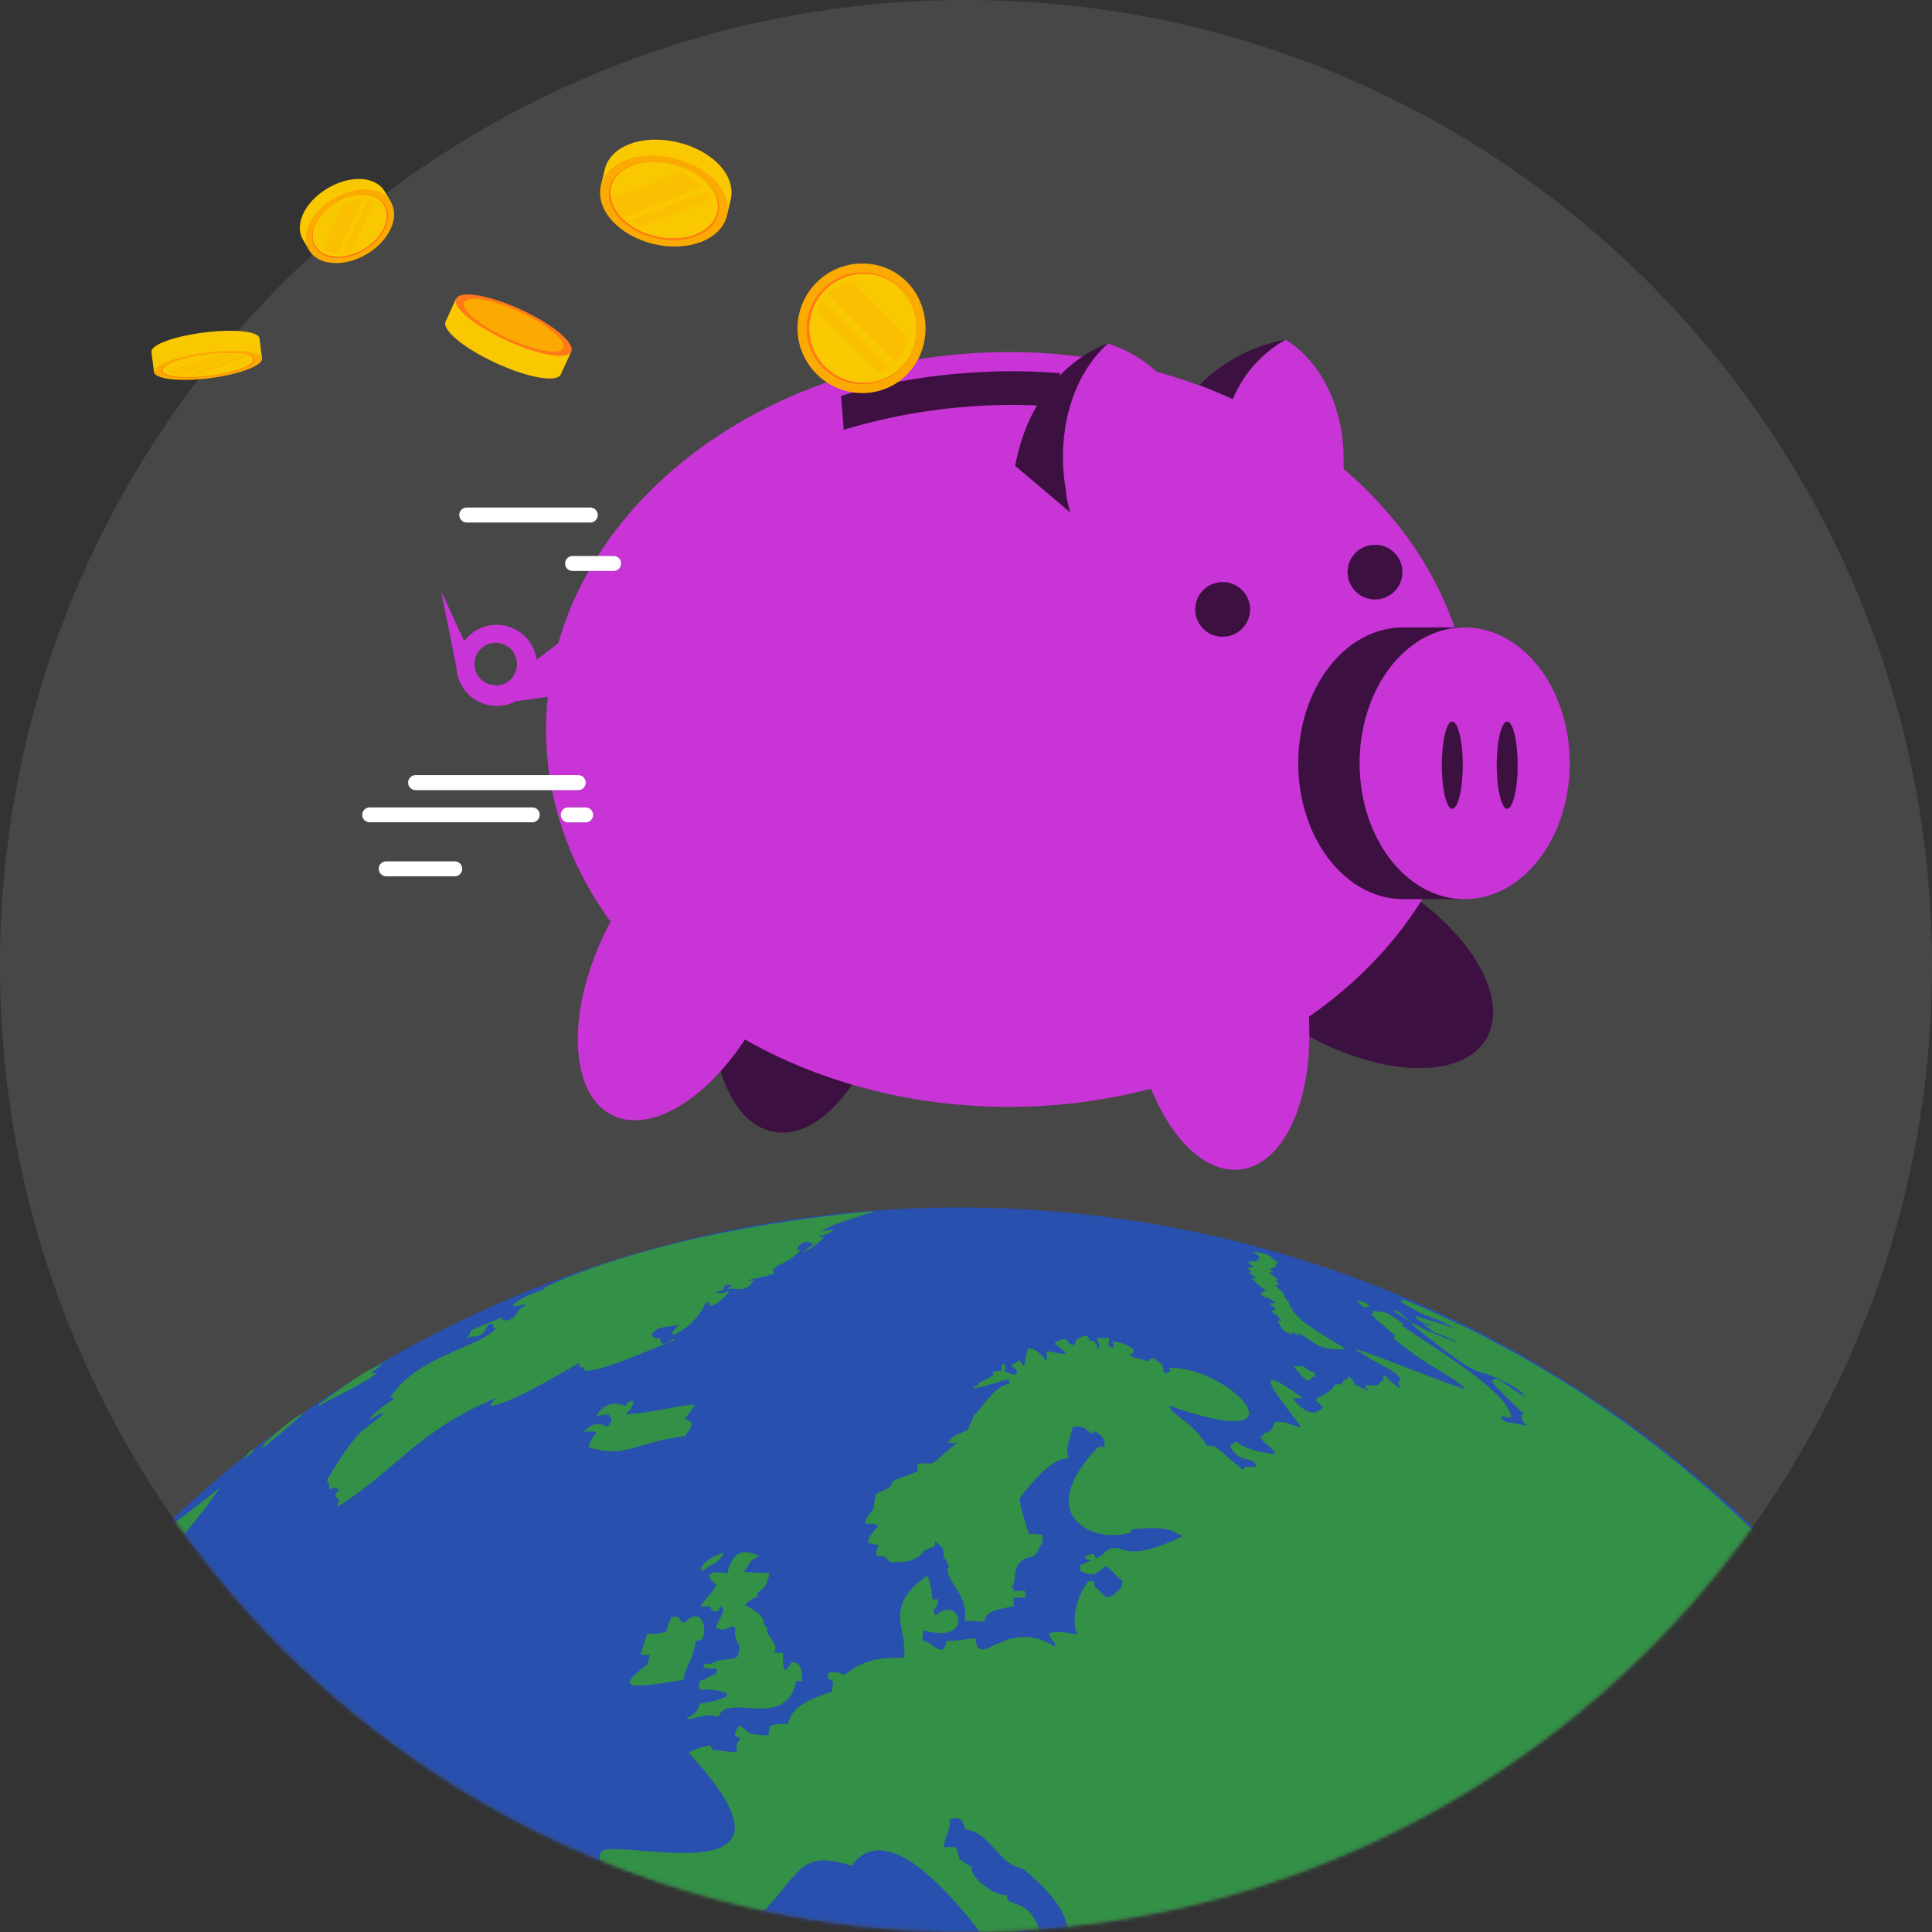 <svg xmlns="http://www.w3.org/2000/svg" width="512" height="512" fill="none"><rect width="100%" height="100%" fill="#333333" stroke="none"/><g clip-path="url(#a)"><path fill="#fff" fill-opacity=".1" d="M512 256c0 38.138-8.342 74.337-23.312 106.853a.325.325 0 0 1-.041.092 254.654 254.654 0 0 1-18.818 33.85 253.045 253.045 0 0 1-4.586 6.731 258.072 258.072 0 0 1-18.603 23.322 236.443 236.443 0 0 1-5.345 5.787c-22.779 23.886-50.133 43.381-80.658 57.069C328.686 504.028 293.276 512 256 512c-8.721 0-17.33-.431-25.826-1.293-41.042-4.104-79.221-17.904-112.219-39.082A257.24 257.24 0 0 1 51.6 410.154C19.208 367.275 0 313.88 0 256 0 114.61 114.61 0 256 0s256 114.61 256 256z"/><mask id="b" width="512" height="512" x="0" y="0" maskUnits="userSpaceOnUse" style="mask-type:alpha"><path fill="#fff" d="M512 256c0 38.138-8.342 74.337-23.312 106.853a.325.325 0 0 1-.041.092 254.654 254.654 0 0 1-18.818 33.85 253.045 253.045 0 0 1-4.586 6.731 258.072 258.072 0 0 1-18.603 23.322 236.443 236.443 0 0 1-5.345 5.787c-22.779 23.886-50.133 43.381-80.658 57.069C328.686 504.028 293.276 512 256 512c-8.721 0-17.33-.431-25.826-1.293-41.042-4.104-79.221-17.904-112.219-39.082A257.24 257.24 0 0 1 51.6 410.154C19.208 367.275 0 313.88 0 256 0 114.61 114.61 0 256 0s256 114.61 256 256z"/></mask><g mask="url(#b)"><path fill="#2850AF" d="M253.986 927.973c167.885 0 303.987-136.102 303.987-303.987C557.973 456.102 421.871 320 253.986 320 86.102 320-50 456.096-50 623.986S86.102 927.973 253.986 927.973z"/><path fill="#329146" d="M67.622 383.786c-.568.899-.849-.281-3.174 3.077l2.284-1.891.89-1.186zM1.909 454.753l-.184-.741c-.675.996-1.288 2.029-1.947 3.03l.593-.695 1.538-1.594zm329.56-117.878c-.051.184.077.143-.409.302 0 .179.685.731 2.06 1.656-.404-.077-1.36-.23-1.6-.016.634.133 1.39 1.467 4.175 3.317-1.037.036-2.979 1.073.138 1.733.322-.098.644.434 2.341 1.436-.547.225-1.17-.041-1.717.194.582.491 1.165.976 1.743 1.477-1.023.266-1.907.429.48 1.794-.041.097.256.506.889 1.236-.679-.015-1.047-.01-1.114.026.051.138.286.44.71.905l-.137.245c.7.281.143 1.533 3.592 2.571l-.393-.532c.797-.051.506-.204 2.08.915-.026-.261-.235-.593-.634-.997 3.925 1.493 4.635 4.871 12.756 4.426.307-.388-5.279-3.041-11.718-7.835.301.062-.925-1.001-2.183-2.253l.113-.092c-.307-.435.245-.082-.987-1.39.051-.016-.071.01.368-.215l-.587-.46.189-.118c-.092-.419-.465-.316-1.426-1.885l.26-.041c-.613-1.119-1.814-1.666-2.524-2.683.475.01.772 0 .894-.031-.189-.179-.286-.312-.301-.388l.281-.052c-.194-.281.025-.143-.741-.73l.48-.138c-.48-.992-1.548-1.304-2.279-1.999.352-.158.771.046 1.139-.138-.086-.368-.689-.368-.71-.807l.112-.01v-.292c.512 0 .956 0 1.452-.015-.113-.255-.368-.358-.557-.547l.751-.102-.623-.567c.368 0 .72 0 1.078-.062-.363-.347-.649-.506-1.819-1.19v-.138l.439.015c-1.702-.624-.767-1.135-5.473-1.63.398.756.086-.169 1.891 1.328-.271-.046-.46-.04-.558.016.164.199.43.312.496.572l-.741.021c.061.127-.23.097.205.623-.282.01-.961-.179-2.566.031l.082.117c-.077.118.409.588 1.467 1.421-.593 0-1.201 0-1.774.067.082.148.389.449.915.909h-.005zM98.306 363.803c1.196-.94 1.022-.306 3.332-2.913-4.701 3.338-.812-.736-17.171 11.31l.296.537c.158-1.053 8.99-4.324 15.056-8.77a64.633 64.633 0 0 1-1.518-.159h.005v-.005zm-29.008 20.223c3.674-3.061 2.724-2.049 12.485-10.625-3.49 2.929-.353-.787-11.443 8.78l-1.042 1.85v-.005z"/><path fill="#329146" d="M-16.484 485.759c.72-.322-.859-.787 5.739-9.7.276.041.567.087.89.123l1.61-2.382 1.154.389c.332-.685.562.444 5.141-5.428 1.017.143 2.515.434 3.123 1.221-2.53 3.379-5.381-.613-7.298 8.361 4.012-5.366 10.508-4.681 17.55-15.873-1.247-.7-.445 1.559-7.86 5.315-.777-4.901.128-7.063 8.432-18.036-12.403 3.21-15.434 11.883-30.454 38.99 1.17-.409.675.597 1.978-2.98h-.005zm148.019-115.296c-.889.802-1.431 1.513-1.62 2.121 4.753-.46 14.98-6.46 23.463-11.325.01 0-.036.102.128.178-.072.123.112.097-.061.598.316.22.838.338 1.257.384l.291.817c4.278.21 13.318-3.966 23.867-8.126l-.164-.276c-.02-.552-3.618 3.2-3.751-.173.036-.384-1.86.782-2.192-1.227 1.942-1.62.802-1.339 7.16-2.32-1.068 1.129-1.687 1.829-1.856 2.1l.435.711c.337-.583 5.341-1.973 8.632-8.785.255.025.598.035.879.04v.9c1.007.025 2.892-.859 5.228-3.787-.664-.353-.756.557-3.71.383.168-.097.971-.444 2.402-1.032 0-.271-.026-.598-.026-.859.608-.189.583-.409 2.08-.225-.455.379-.94.762-1.421 1.145 2.755-.766 5.172 1.431 7.191-2.581a10.84 10.84 0 0 1-1.727.261c-.879-.148 4.599-.767 7.236-1.978l-.368-.807c.389-1.462 4.201-1.707 7.298-5.341-.235-.026-.582-.077-.848-.102-.102-.787 1.717-3.164 4.242-1.344-2.295 1.303-.153.066-3.261 2.254.251-.328 2.341-.42 6.245-4.299-.373-.051-.02.236-1.727.021.378-.527 1.62-.128 4.012-1.666-.532-.189-1.635-.113-3.312.225 3.24-1.85 5.75-2.597 14.489-5.428-20.274 1.789-54.945 6.537-83.677 18.429-.516.266-1.032.44-4.359 2.044l.485.052c-1.671 1.083-4.666 1.247-8.672 4.415 1.252.716 1.39.041 3.925-.291-1.457.879-2.346 1.625-2.658 2.233 0 0 .056.016.128.01-.573.527-1.176 2.418-3.869 2.065l-.506-.378.619-.557-8.607 3.603c-.066.393-.48 1.186-1.231 2.371 1.701-1.707 3.705.828 5.55-3.639-.087.256.444-.72 1.518-.311l-.036.843c.194 0 .358.031.741.419-5.898 5.443-21.133 7.37-27.96 18.173 3.102-.066-2.101 1.385-5.602 5.714 1.385-.296 2.392-1.625 3.941-1.507-5.53 4.89-6.522 3.122-15.164 17.733.368.598.803.466.557 2.341.2.383 1.324-1.226 2.602.143-.327.43-.7 1.027-.95 1.498.316.398.755.935 1.093 1.318-.271.399-.445 1.099-.358 1.579 15.419-9.541 20.897-19.972 42.004-28.762h-.005v.005z"/><path fill="#329146" d="m40.704 429.644-1.538-.741 1.104-1.983c-2.06.071-1.028-1.303-7.212 3.061-.725-2.928 3.573-2.836 10.135-7.078l-1.263-.327c-1.252-9.332 7.585-15.22 16.309-28.247.623-.772-5.229 4.462-13.314 10.129l-.787-.275.981-1.12c-16.057 15.164-30.505 32.013-42.96 50.34.292.046.573.087.88.138 7.2-12.751 26.708-5.453 37.66-23.892l.005-.005zm321.694-83.237s-.01 0-.117-.215c-.031 0 .169 0 .777-.01-.884-.629-.481-.859-3.491-1.63.455.582.026.143 1.482 1.65-.173-.102.649.435 1.349.205zm-19.527 15.7c.44.598 4.211 5.764 4.646 2.897.133 0 .061.098 1.068-.368-.256-.664.158-.884-1.421-1.328-1.768-.818-.71-1.488-4.293-1.201zM181.17 445.165c.429-3.588 1.952-3.808 3.317-10.411 3.746.997 2.479-10.196-2.668-5.054-.255.179-.572.199-.838.357-1.364-.567-.051-2.054-3.123-1.497-.368 1.313-1.088 2.514-1.303 3.889l.353.016c-1.247-.082-2.607.894-5.382.393-.582 1.85-1.18 3.736-1.753 5.637.701.092 1.534.123 2.5.097-.215.838-.486 1.671-.752 2.515-7.671 5.954-6.802 6.838 9.649 4.063v-.005z"/><path fill="#329146" d="M190.43 454.921c2.254-6.643 17.714 4.068 20.621-9.47.558.026 1.084.036 1.58.067-.189-1.16.429-5.188-2.852-4.993-1.191 1.436-2.3 4.85-2.3-2.484-.777-.041-1.538-.061-2.295-.092.726-2.632.486-1.089-1.957-5.535.332-1.058-.046-1.339-.976-2.014.69-.919-1.007-3.408-4.865-4.972.96-1.237 2.064-1.963 3.311-2.182-.168-2.714 2.065-.368 3.24-6.327-2.31-.082-4.62-.169-6.843-.338 2.172-2.315.246-2.172 4.114-4.323-2.448-.925-6.925-2.811-8.473 4.809-2.152-.818-7.513-.639-2.934 2.816-.736 2.044-2.023 2.693-4.252 5.867.496.015.976.036 1.666-.01 1.794-.849.287 1.885 3.184 1.165.057-.332.297-.772.726-1.324l.47.797c.389 1.334-1.247 2.515-1.947 5.208.823-.598.986 1.324 4.283-.628 2.33 1.124-.613.178 1.993 5.243.036 5.402-2.872 2.152-7.778 4.779-.46 0-.941-.057-1.437-.077l-.403.782c1.145.909 2.499.286 3.731.557-.077.628-.133.899-.542 1.625-2.586.445-1.257.854-3.879 1.477-.44 1.15-.603 1.523-.108 2.474 3.593-.384 14.285 1.201-.153 3.751-.393 1.906-1.543 3.133-3.455 3.679 1.355 1.084 3.982-1.548 8.535-.316v-.011h-.005zM32.843 441.383c-.705-.199-.046-.383-2.044.654-2.566 4.733-2.658 1.359-15.163 17.468.674.251 7.267-1.058 6.352 5.939.808-.097 4.298-5.637 7.702-11.356-1.63.884-.072-2.724-2.74-5.479 1.743-3.25 3.425-1.819 5.893-7.221v-.005zm123.07-57.857c9.956 3.071 11.335-1.028 25.788-3-.511-.266 3.915-3.762-.24-4.385 1.324-1.779 2.208-3.067 2.653-3.859-5.05.072-8.683 1.861-18.199 2.53.107-.721 1.783-1.145 1.911-3.572.097.286-.976-.614-2.136 1.41-.041-.03-4.656-2.632-7.753 2.699.864.158.128-.481 3.46-.46-.583-.077 2.034 1.538-.486 3.107-.715.261-2.923-2.33-6.25 1.605.72-.036.496-.414 3.342-.159-.015 1.334-.72-.01-2.1 4.089h.01v-.005zm246.644-14.724c-.204-.143-.7-.481-1.385-.915.455.322.92.623 1.385.915zm-215.152 46.716c.373-.674 3.578-1.329 4.354-4.073-1.022.455-4.681 1.319-6.132 4.395l.562.404c.674-.322 1.078-.562 1.216-.721v-.005z"/><path fill="#329146" d="M371.035 343.974c.843 1.022.951.721.966.843-.24.046-.588.072-.925.077 8.448 5.315 9.853 4.063 14.448 7.267-4.625-1.901-5.918-1.804-10.119-3.434l-.103.675c3.89 2.519 2.53.597 4.028 1.926-2.183-.439.025-.01-2.275-.46 3.971 2.683 2.346 2.172 4.089 2.561 4.298 1.748 5.32 2.33 5.596 2.489-17.662-5.965-13.656-8.402-17.79-8.648 5.724 3.588 3.664 2.269 5.678 3.593l-.675.01c12.112 9.619 16.175 12.629 19.554 13.048 8.601 3.475 9.086 4.64 10.906 5.913a50.945 50.945 0 0 1-1.855-1.027c.562.419.051.03 1.206.981.347.01.47.261.746.582-4.508-2.356-8.249-6.495-9.199-4.292.914 1.431 8.56 8.708 8.611 8.769l-.7.118c.046 2.458 1.237 2.238 1.308 2.944-4.134-1.171-6.097-.562-6.833-2.535.956-.01 1.866.291 2.816.306-.501-7.359-25.134-21.117-29.182-24.648.251-.026.619-.092.88-.01-6.358-4.421-4.467-2.852-8.443-3.675l.148.659-.675.149c1.339 1.471 6.481 5.764 6.542 5.81-.506.481-.624.481-.726.481 9.94 8.325 13.988 8.918 19.395 13.62-1.937-.057-27.102-10.278-29.345-10.564 7.058 4.896 10.446 5.218 12.143 8.116-.496.516-.624.516-.752.516.036.7.481 1.283.598 1.962-4.824-3.582-3.035-3.378-4.471-3.501-.501 1.391.429 1.181.184 1.309-1.007.087-1.396.582-1.237.756l-.251.21-.567.179c-2.095.347-2.32-.159-2.964.015.117.593.526 1.083.966 1.569-6.429-2.888-2.208-1.257-5.382-3.956l-.306.833c-.266.036-.624.113-.905.164-.813 2.167-1.881.797-2.233 1.165-1.891 2.882-4.462 3.066-5.361 4.227 1.262 1.109 1.931 1.712 2.008 1.819-2.959 3.843-7.175-1.242-7.962-2.187.838-.179 1.778-.164 2.688-.154-18.087-13.201-2.3 4.615-.48 7.733-6.578-1.707-2.73-1.319-7.053-1.457-.986 4.15-3.322 2.075-2.985 3.71-.281.057-.669.113-.976.179l.118.016c.935 1.911 3.311 2.581 4.037 4.671-9.051-1.038-10.492-3.741-10.615-3.399-.291.394-.874.838-1.359 1.043 1.783 4.978 6.848 2.754 6.92 5.632-1.012.076-2.029.061-3.057.046l-.413.787c-6.9-5.295-6.333-6.383-9.619-6.399-4.451-7.155-8.918-7.456-9.991-10.63 38.146 13.594 16.288-10.548-.051-9.95l.393.817c-1.696 1.237-1.732-.25-1.865.097-.036-3.071-2.024-2.141-2.111-3.373-1.635-.357-1.569.368-1.978.695-4.717-1.492-3.219-.541-4.993-1.947.251 0 .609-.015.874-.035.128-.297.266-.706.384-1.033-.532-.485-1.994-1.799-5.74-2.279.205.501.373 1.012.573 1.518-2.504.398-1.079-1.912-1.472-2.356l-3.225-.082c.762 1.824.511 1.712.659 2.606l-.352.384c-.752-2.678-.925-2.014-2.259-2.326l-.409-1.262c-2.693.276-2.397 1.078-3.046 1.089-.465 2.141-1.196 1.175-1.901 1.134-.741-2.688-3.731-.163-3.859-.322 2.116 2.182 1.942 1.257 3.031 3.026-2.489-.2-4.104-.813-5.203-.772.205 1.119.194 1.993-.03 2.617-2.735-3.823-4.089-3.154-4.861-3.44-.976 3.925-.638 4.661-1.257 4.595a6.021 6.021 0 0 1-.848-1.549c-1.401 1.339-2.039 1.007-2.208 1.717 1.727 1.063 1.227 1.119 1.385 1.953l-.762.398c-.076-.056-.868-.352-2.386-.889.087-.557.148-1.293.128-1.85-.256-.026-.598-.077-.874-.097-.082.557-.067 1.099-.067 1.656-1.487.178-2.356.332-2.601.46l.506.7c-2.964 1.824-3.879 1.497-4.508 2.943-.884-.097-1.022.481-1.078.665 5.238-.93 9.235-2.816 9.46-2.264.076.306.189.7.291.991-4.308.281-8.806 8.862-9.271 7.794-.48 1.712-1.533 3.194-1.932 4.922l-.102-.547c-4.538 2.693-2.31.265-5.126 3.424 1.891.235 2.167 0 2.464.071-8.239 6.644-4.636 5.28-10.211 5.433-.67 1.549-.118 1.457-.087 2.116-4.13 1.559-6.051 2.243-6.731 2.601-.46 2.525-3.123 2.279-4.523 3.572-.966 5.172.286 2.571-2.044 5.643-.542 1.144-.644 1.599-.711 2.075 2.857-.072 2.745.071 3.379.695-2.73 3.01-2.126 2.897-2.745 4.247.46.296 1.4.505 2.821.628-.107.624-.179.966-.281 1.232-.133.184 0 .01-.286.455-.153.153-.118.547.174.557.03.158.035.383-.021.777 2.193.255 1.728-.65 3.404 1.599 2.172-.25 6.388.716 9.199-3.046a41.864 41.864 0 0 1 2.704-1.15c.143-.511.179-.991.214-1.472 2.464 2.612 1.947 1.564 2.239 3.333 0 .194-.108.332-.077.526-.071.649 1.288 1.804 1.452 3.01-1.907 2.806 5.713 7.835 4.124 14.336 1.783.066 3.577.112 5.361.158.036-2.397 2.821-3.179 7.671-4.012 0-.787-.015-1.533-.015-2.31 1.032.026 2.034.041 3.025.077a6.268 6.268 0 0 0-.025-1.876c-.425-.031-1.697.01-3.077.031l.056-.7-.741-.195c2.126-1.114-.383-5.867 4.191-7.829 1.16-.22 2.111-.496 2.479-1.109 1.89-3.153 2.039-3.133 1.676-5.106-1.181 0-2.31-.27-3.516-.163-1.769-5.392-2.765-8.811-2.239-9.726 9.971-13.195 12.925-9.184 12.7-10.742-.956-2.796.797-5.213 1.068-7.86 3.527-.844 4.528 2.003 5.218 1.773l.583-.68c3.695 1.881 2.31 3.803 2.908 4.176-.629 0-1.232-.021-1.84-.046-18.189 19.027-.184 25.911 8.647 22.619l.046-.71c10.027-.946 10.032.22 13.743 1.748-17.106 8.294-15.419.812-20.443 4.032-.991 1.124-1.886 1.61-2.662 1.845-.179-.174-.338-.445-.414-1.053-.915-.291-4.028.941-1.707 1.385-.026 0-.057.01-.082.016 1.027.286.531.189 1.053.209-.89.419-2.101.93-3.026 1.247a32.6 32.6 0 0 0 .077 1.569c4.185 2.152 4.886-.225 6.654-1.221 1.84.848 2.719 2.851 4.502 3.71-.03.45-.092 1.073-.127 1.533-4.728 5.918-5.07 1.094-7.237.23a52.471 52.471 0 0 1-.128-1.502c-.496-.021-.991-.021-1.492-.041-4.661 5.662-3.971 13.931-2.959 13.308l-.353.787c-3.787-.772-6.204-.823-7.252-.148.332.874 1.027 1.962 1.712 2.57l-.168.792c-13.017-8.125-20.101 6.813-20.975-2.192-4.982.629-5.54.767-7.732.721-.577 5.591-4.789-.874-6.353.046.144-2.341.348-2.397.379-2.847 13.957 3.925 9.551-9.93 3.153-3.899a31.658 31.658 0 0 1-.562-1.406c1.911-1.988.966-2.739 1.293-3a63.2 63.2 0 0 1-1.498.153c-.526-3.97-1.037-6.061-1.533-6.27-12.081 8.391-4.717 14.437-6.143 21.72-7.604-.215-11.243 1.037-15.71 4.502-3.225-1.379-2.969-.373-4.099-.669-.179.506-.23 1.048-.322 1.569l1.462.853c-.143.9-.25 1.789-.368 2.683-8.335 2.638-10.891 5.193-11.652 8.581-2.428-.041-2.755.036-4.61.43-.312.879-.48 1.742-.603 2.586-4.825-.149-5.167-.537-6.291-1.728-.394-.255-.925-.588-1.319-.838-.945.971-1.109 1.83-1.272 2.668.444.199 1.068.48 1.492.679-2.055 2.592-.343 2.546-1.053 3.634-2.09.123-4.124-.501-6.225-.506-.24-.383-.547-.884-.787-1.267-2.933.587-4.799 1.262-5.596 2.024 35.402 38.314-17.1 22.808-22.931 25.946l-.634.905c-.199 23.887-4.17 18.771-4.993 31.533 8.243 1.707 12.076.48 14.197 6.107.414-.097 1.002-.23 1.421-.312l-.864-.291c48.935-21.858 35.351-40.911 56.964-33.971 11.866-16.686 37.164 22.569 39.725 24.71-2.397.905-11.985 2.3-15.302 2.239-.225.337-.495.787-.695 1.129 8.883 8.545 10.799 3.833 13.078 5.193.026-1.212.077-2.433.087-3.634 10.13-9.056 8.05-4.804 9.567-10.559-9.27-.751 2.06-3.47 3.557-.914-2.57-10.508-9.577-6.726-8.739-10.365-1.078-.025-3.48-.082-7.737-3.904-4.176-5.239 1.369-1.544-5.024-5.694a12.086 12.086 0 0 0-.9-3.066c-.965-.107-2.258-.143-3.255-.123.777-4.211 2.371-5.652 1.375-7.216 3.148-1.032 3.449-.194 4.38 2.545 6.868.889 8.621 9.286 15.311 10.421 18.521 15.47 7.727 18.321 15.577 25.001-2.79.286-2.335-.46-3.189-1.288-.265.353-.633.833-.884 1.186 1.477 2.31 3.051 3.72 4.722 4.237.164-.358.394-.859.563-1.232 6.076 9.378 10.303 7.507 9.378 1.462 5.192-.041 6.878.194 6.459-3.471a16.13 16.13 0 0 0 2.934-.153c-1.053-1.625-1.385-2.065-3.429-2.979-.092.914-.46 2.151-.925 2.938-4.579-7.272-7.472-5.724-8.101-9.991 4.861-.174 5.004 1.886 7.237 1.104.204-.818.153-2.014-.112-2.811 1.19-.976 4.476-.516 9.868 1.385.016 2.203 2.464 3.347 1.917 3.608-.445.164-1.043.388-1.513.557 6.904 12.669 4.758 12.838 8.279 21.357 2.545-14.882 6.307 3.389 12.112-1.809-.833-10.574 12.256 3.782 15.567.215-.281-2.433-.281-3.143-.368-3.777 20.504-.204 5.949 34.681-9.388 29.545 7.952 5.325 7.114 22.839 14.79 14.023 56.126 89.411 27.445 85.226 59.35 80.089 17.637-9.623 17.734-15.495 31.651-15.97-.205-7.39 3.061-5.116 5.524-5.888 2.402-7.124.941-4.323 4.533-5.177 1.426-6.092 2.867-8.504 4.702-5.755.731-10.338-.766-7.052 4.048-10.001-4.947-7.16-7.191-14.892-11.377-15.531.138 1.686.052 2.77-.25 3.25-.419.521-.511.629-.485.598-2.99-6.526-1.907-9.388-3.736-11.289-1.774.587-2.837 3.485-3.184 8.693-8.315-1.585-14.285 4.221-14.617-2.612 22.221-4.451-7.834-2.908-4.748-4.293-23.054-38.493.144-18.505 10.339-7.477 44.064 14.77 51.664 6.143 54.393 19.666 2.847 1.421.869 1.017 2.105 2.361 5.913 1.324 2.27.424 5.193 1.963-7.937 6.449 5.857 13.144 6.869 4.85 6.991 27.812 5.795 51.868 9.608 69.52 10.548-10.83 16.604-64.128 28.594-68.682.572-1.334 1.681-2.392 1.829-3.91.624-.168 1.206-.179 1.763-.219-.051-1.053-.117-2.116-.163-3.169 5.259 17.013 3.956 12.506 4.702 21.766l.828.046c2.294 4.508-1.615 9.317.7 13.819.506-.107.603-.107.72-.122 2.244-3.317 1.365-3.603 1.927-5.591 3.526 4.778-2.576 43.844-2.422 52.21 31.67-145.919-51.291-291.056-180.023-343.507h.041v-.005z"/></g><path fill="#3C1040" fill-rule="evenodd" d="M235.923 261.779c-1.931 10.068-5.582 18.969-10.129 25.656-6.018 8.863-13.593 13.848-20.756 12.506-6.454-1.206-11.387-7.272-14.054-16.073-1.245-4.065-2.005-8.727-2.192-13.761-.2-5.283.224-10.976 1.345-16.831 2.592-13.388 8.198-24.712 14.888-31.499 4.996-5.097 10.603-7.658 15.997-6.651 12.621 2.337 19.373 23.271 14.901 46.653zm157.963 13.512c-6.254 10.641-26.935 10.243-46.894-.634a76.881 76.881 0 0 1-4.223-2.473c-19.336-12.083-29.814-29.921-23.547-40.561 1.495-2.549 3.824-4.463 6.777-5.756 6.217-2.722 15.187-2.66 24.955.125 5.644 1.578 11.561 4.089 17.367 7.483a79.718 79.718 0 0 1 7.301 4.81l.897.672c15.299 11.709 22.924 26.85 17.367 36.334z" clip-rule="evenodd"/><path fill="#C834D6" fill-rule="evenodd" d="M360.334 202.273c0-18.733 11.001-34.122 25.191-35.838a.595.595 0 0 0-.049-.161c-5.495-15.986-15.748-30.356-29.428-42.028v-1.243c.461-14.556-5.93-27.285-15.399-32.979a23.777 23.777 0 0 0-1.781 1.082 34.914 34.914 0 0 0-9.481 9.534 30.22 30.22 0 0 0-2.666 5.122c-.063-.025-.112-.05-.175-.075 0 0-.012.012-.012.025a134.949 134.949 0 0 0-19.946-7.173h-.013c-3.949-3.542-8.385-6.103-13.019-7.47a31.2 31.2 0 0 0-2.23 2.225.345.345 0 0 1-.063.074c-.473.522-.922 1.07-1.358 1.641-6.715 8.602-9.755 21.443-7.45 34.918v.049c.1 1.132.249 2.138.449 2.984.274 1.168.486 2.076.648 2.759l-14.502-12.256c1.196-6.501 3.301-11.772 5.805-16.023a155.079 155.079 0 0 0-51.242 6.439l-.698-8.963a151.54 151.54 0 0 1 32.542-6.004 157.107 157.107 0 0 1 25.366 0l.05.622a38.71 38.71 0 0 1 5.905-4.972 148.96 148.96 0 0 0-19.435-1.256c-47.405 0-88.531 21.94-108.926 54.036h4.199c.261 0 .523.05.772.162.237.099.448.248.635.435.187.186.324.397.424.646.1.236.149.497.137.758 0 .261-.05.51-.15.759a1.947 1.947 0 0 1-.423.634 2.18 2.18 0 0 1-.635.422c-.237.1-.499.149-.76.149h-6.579c-3.476 6.091-6.216 12.518-8.123 19.206l-.037.025-5.681 4.276a10.622 10.622 0 0 0-3.551-6.601 10.705 10.705 0 0 0-7.027-2.635 10.502 10.502 0 0 0-4.821 1.143 10.447 10.447 0 0 0-3.775 3.207l-6.142-13.313 4.086 20.275c.088 1.79.611 3.542 1.558 5.071a10.553 10.553 0 0 0 3.812 3.705 10.756 10.756 0 0 0 5.133 1.417 10.852 10.852 0 0 0 5.17-1.231l8.534-1.193a79.59 79.59 0 0 0-.461 8.651c0 4.103.299 8.143.897 12.12h7.638c.261 0 .51.05.76.15.236.099.461.248.647.435.175.186.324.41.424.646.087.249.137.51.137.771s-.05.509-.149.746c-.1.236-.25.459-.436.633a1.876 1.876 0 0 1-.636.436 1.964 1.964 0 0 1-.747.149h-6.952c2.479 12.555 7.836 24.326 15.498 34.855 7.139 9.833 16.296 18.584 26.998 25.856a116.54 116.54 0 0 0 8.634 5.37c8.696 4.947 18.227 8.987 28.368 11.958 12.97 3.816 26.961 5.892 41.55 5.892 13.156 0 25.827-1.69 37.7-4.823 13.804-3.63 26.537-9.198 37.724-16.321 1.383-.883 2.754-1.79 4.087-2.722 12.172-8.453 22.288-18.808 29.664-30.505.149-.224.286-.448.423-.671.474-.771.935-1.542 1.383-2.325-10.515-5.146-17.99-18.285-17.99-33.687zm-223.757-24.14a5.54 5.54 0 0 1-1.209 1.852 5.629 5.629 0 0 1-4.011 1.678v-.087a5.643 5.643 0 0 1-3.14-.945 5.552 5.552 0 0 1-2.068-2.523 5.665 5.665 0 0 1-.324-3.245 5.697 5.697 0 0 1 1.545-2.871 5.703 5.703 0 0 1 2.89-1.541 5.71 5.71 0 0 1 3.252.323 5.565 5.565 0 0 1 2.529 2.076c.623.92.947 2.001.947 3.12a5.374 5.374 0 0 1-.411 2.163zm20.445 38.597c-.1.236-.25.46-.436.646a2.266 2.266 0 0 1-.648.423 2.353 2.353 0 0 1-.773.137h-4.585a1.975 1.975 0 0 1-1.395-.585 1.9 1.9 0 0 1-.573-1.379 1.748 1.748 0 0 1 .137-.759 1.926 1.926 0 0 1 1.072-1.094c.236-.099.498-.149.759-.149h4.585c.536 0 1.047.212 1.421.584.386.373.598.883.598 1.418 0 .261-.063.522-.162.758zm173.038-51.239a7.289 7.289 0 0 1-3.252 2.685 7.356 7.356 0 0 1-4.199.422 7.225 7.225 0 0 1-3.725-1.989 7.208 7.208 0 0 1-1.993-3.704 7.304 7.304 0 0 1 .423-4.189 7.27 7.27 0 0 1 6.741-4.45 7.227 7.227 0 0 1 5.083 2.126 7.19 7.19 0 0 1 .922 9.099zm27.209-12.468a7.26 7.26 0 0 1 .411-4.177 7.248 7.248 0 0 1 2.679-3.244 7.25 7.25 0 0 1 4.024-1.218c1.931 0 3.775.758 5.133 2.113a7.182 7.182 0 0 1 2.131 5.121c0 1.43-.424 2.822-1.221 4.015a7.194 7.194 0 0 1-3.265 2.66 7.197 7.197 0 0 1-4.186.411 7.225 7.225 0 0 1-3.712-1.977 7.218 7.218 0 0 1-1.994-3.704z" clip-rule="evenodd"/><path fill="#C834D6" fill-rule="evenodd" d="M329.387 100.64a30.356 30.356 0 0 0-2.666 5.121c-.062-.025-.112-.049-.174-.074a33.821 33.821 0 0 1 2.442-4.475c.124-.187.249-.386.398-.572zm11.263-10.615c-.324.174-.635.361-.947.548.287-.187.573-.374.872-.548.013-.013.025-.013.038-.025h.012l.025.013v.012zM155.216 207.433a1.897 1.897 0 0 1-.586 1.379 1.862 1.862 0 0 1-.635.436 1.965 1.965 0 0 1-.748.149h-6.951a71.115 71.115 0 0 1-.686-3.966h7.637c.262 0 .511.05.76.15.237.099.461.248.648.435.175.186.324.41.424.646.087.249.137.51.137.771zm1.969 8.54a2.042 2.042 0 0 1-.598 1.404 2.252 2.252 0 0 1-.648.423 2.353 2.353 0 0 1-.773.137h-4.584a1.975 1.975 0 0 1-1.396-.585 1.904 1.904 0 0 1-.573-1.379 1.763 1.763 0 0 1 .137-.759 1.936 1.936 0 0 1 1.072-1.094c.236-.099.498-.149.76-.149h4.584c.536 0 1.047.211 1.421.584.386.373.598.883.598 1.418zm7.401-66.63c0 .261-.05.51-.15.758a1.942 1.942 0 0 1-.423.634 2.174 2.174 0 0 1-.636.423 1.98 1.98 0 0 1-.76.149h-6.578a76.148 76.148 0 0 1 2.38-3.965h4.198c.262 0 .523.049.773.161.236.1.448.249.635.435.187.187.324.398.424.647.099.236.149.497.137.758zm118.319-16.383c.274 1.169.486 2.076.648 2.76l-14.502-12.257c1.196-6.501 3.302-11.771 5.806-16.023a155.105 155.105 0 0 0-51.242 6.439l-.698-8.962a151.541 151.541 0 0 1 32.542-6.004 157.13 157.13 0 0 1 25.366 0l.05.621a38.717 38.717 0 0 1 5.905-4.972 64.98 64.98 0 0 1 3.127.448c-6.715 8.602-9.755 21.442-7.45 34.917v.05c.099 1.131.249 2.138.448 2.983zm48.364 28.504a7.146 7.146 0 0 1-1.209 4.028 7.286 7.286 0 0 1-3.251 2.685 7.356 7.356 0 0 1-4.199.422 7.223 7.223 0 0 1-3.725-1.988 7.208 7.208 0 0 1-1.993-3.705 7.304 7.304 0 0 1 .423-4.189 7.268 7.268 0 0 1 6.74-4.45 7.228 7.228 0 0 1 5.084 2.126 7.195 7.195 0 0 1 2.13 5.071zm40.378-9.846a7.208 7.208 0 0 1-4.485 6.675 7.198 7.198 0 0 1-4.186.411 7.224 7.224 0 0 1-3.713-1.977 7.212 7.212 0 0 1-1.993-3.704 7.26 7.26 0 0 1 .411-4.177 7.247 7.247 0 0 1 2.679-3.244 7.25 7.25 0 0 1 4.024-1.218c1.931 0 3.775.758 5.133 2.113a7.185 7.185 0 0 1 2.13 5.121zm15.984 51.153c0 6.389-1.27 11.548-2.778 11.548-1.507 0-2.741-5.196-2.741-11.548s1.234-11.536 2.741-11.536c1.508 0 2.778 5.159 2.778 11.536zm-185.409 64.316a78.92 78.92 0 0 1-4.796 8.391 68.668 68.668 0 0 1-6.441 8.39c-9.569 10.628-20.694 15.625-28.705 11.685-11.512-5.656-12.247-27.571-1.707-48.927.399-.808.81-1.591 1.221-2.374 10.652-19.902 27.596-31.537 38.734-26.092 1.744.845 3.252 2.063 4.498 3.617 6.964 8.615 6.129 27.211-2.804 45.31zm144.77 7.57c-.1 18.932-7.35 33.874-18.152 35.241-9.12 1.156-18.24-7.632-23.796-21.393-2.218-5.469-3.862-11.722-4.734-18.447-3.053-23.656 4.784-44.092 17.529-45.707 2.753-.361 5.507.198 8.16 1.516 9.643 4.811 18.003 19.79 20.358 38.299.224 1.79.398 3.555.498 5.295.112 1.765.162 3.506.137 5.196z" clip-rule="evenodd"/><path fill="#3C1040" fill-rule="evenodd" d="M378.324 235.961c2.729 1.342 5.657 2.138 8.722 2.287v.037h-15.163c-8.347 0-15.835-4.761-20.93-12.294-4.298-6.327-6.902-14.63-6.902-23.717 0-19.889 12.384-35.999 27.832-35.999h16.284c-.897 0-1.769.049-2.641.161-14.191 1.716-25.192 17.105-25.192 35.838 0 15.401 7.475 28.541 17.99 33.687z" clip-rule="evenodd"/><path fill="#3C1040" fill-rule="evenodd" d="M387.631 202.771c0 6.389-1.27 11.548-2.778 11.548-1.507 0-2.741-5.196-2.741-11.548s1.234-11.536 2.741-11.536c1.508 0 2.778 5.159 2.778 11.536zm12.123-.497c0 3.145-.86 6.203-2.156 9.124-.573-2.113-.934-5.209-.934-8.627 0-3.767.436-7.135 1.109-9.248 1.208 2.809 1.981 5.743 1.981 8.751z" clip-rule="evenodd"/><path fill="#C834D6" fill-rule="evenodd" d="M388.168 166.275c-.897 0-1.77.049-2.642.161-14.19 1.716-25.191 17.105-25.191 35.838 0 15.401 7.475 28.541 17.99 33.687 2.729 1.342 5.656 2.138 8.721 2.287.374.025.748.037 1.122.037 15.361 0 27.832-16.159 27.832-36.011 0-19.852-12.471-35.999-27.832-35.999zm-3.314 48.044c-1.508 0-2.741-5.196-2.741-11.548s1.233-11.536 2.741-11.536c1.507 0 2.778 5.159 2.778 11.536s-1.271 11.548-2.778 11.548zm14.551 0c-.697 0-1.333-1.106-1.806-2.921-.573-2.113-.935-5.209-.935-8.627 0-3.766.436-7.135 1.109-9.248.461-1.442 1.022-2.288 1.632-2.288 1.533 0 2.779 5.159 2.779 11.536s-1.284 11.548-2.779 11.548z" clip-rule="evenodd"/><path fill="#C834D6" fill-rule="evenodd" d="M387.631 202.771c0 6.389-1.27 11.548-2.778 11.548-1.507 0-2.741-5.196-2.741-11.548s1.234-11.536 2.741-11.536c1.508 0 2.778 5.159 2.778 11.536zm14.552 0c0 6.389-1.283 11.548-2.778 11.548-.698 0-1.333-1.106-1.807-2.921-.573-2.114-.934-5.209-.934-8.627 0-3.767.436-7.135 1.109-9.249.461-1.442 1.021-2.287 1.632-2.287 1.532 0 2.778 5.159 2.778 11.536z" clip-rule="evenodd"/><path fill="#3C1040" fill-rule="evenodd" d="M402.183 202.771c0 6.389-1.283 11.548-2.778 11.548-.698 0-1.333-1.106-1.807-2.921-.573-2.114-.934-5.209-.934-8.627 0-3.767.436-7.135 1.109-9.249.461-1.442 1.021-2.287 1.632-2.287 1.532 0 2.778 5.159 2.778 11.536zm-14.552 0c0 6.389-1.27 11.548-2.778 11.548-1.507 0-2.741-5.196-2.741-11.548s1.234-11.536 2.741-11.536c1.508 0 2.778 5.159 2.778 11.536zm-56.362-41.307a7.146 7.146 0 0 1-1.209 4.028 7.286 7.286 0 0 1-3.251 2.685 7.356 7.356 0 0 1-4.199.422 7.223 7.223 0 0 1-3.725-1.988 7.208 7.208 0 0 1-1.993-3.705 7.304 7.304 0 0 1 .423-4.189 7.268 7.268 0 0 1 6.74-4.45 7.228 7.228 0 0 1 5.084 2.126 7.195 7.195 0 0 1 2.13 5.071zm40.378-9.846a7.208 7.208 0 0 1-4.485 6.675 7.198 7.198 0 0 1-4.186.411 7.224 7.224 0 0 1-3.713-1.977 7.212 7.212 0 0 1-1.993-3.704 7.26 7.26 0 0 1 .411-4.177 7.247 7.247 0 0 1 2.679-3.244 7.25 7.25 0 0 1 4.024-1.218c1.931 0 3.775.758 5.133 2.113a7.185 7.185 0 0 1 2.13 5.121zm-53.809-49.697s.075.037.112.05c-.05.037-.099.087-.149.137l.037-.187zM340.688 90s-.025 0-.037.025a23.011 23.011 0 0 0-1.782 1.081 31.208 31.208 0 0 0-9.481 9.535 30.356 30.356 0 0 0-2.666 5.121c-.062-.025-.112-.05-.174-.075-2.816-1.267-5.644-2.461-8.597-3.716a43.544 43.544 0 0 1 22.625-11.946c.013-.013.037-.013.05-.013h.062V90zm-59.178 17.876a148.507 148.507 0 0 0-6.653-.435 155.052 155.052 0 0 0-51.242 6.439l-.698-8.963a151.54 151.54 0 0 1 32.542-6.004 157.107 157.107 0 0 1 25.366 0l.05.622.635 8.341z" clip-rule="evenodd"/><path fill="#3C1040" fill-rule="evenodd" d="M293.557 91.07c-.735.658-1.582 1.416-2.23 2.224-.013.025-.038.05-.062.075a24.815 24.815 0 0 0-1.358 1.64c-6.716 8.603-9.756 21.444-7.451 34.918v.05c.1 1.131.249 2.138.449 2.984.274 1.168.486 2.075.648 2.759l-14.502-12.256c1.196-6.502 3.301-11.772 5.806-16.024a41.612 41.612 0 0 1 6.017-7.905 38.717 38.717 0 0 1 5.905-4.973c3.626-2.473 6.554-3.43 6.778-3.493z" clip-rule="evenodd"/><path fill="#fff" fill-rule="evenodd" d="M123.721 134.501h32.691a2.05 2.05 0 0 1 1.408.572c.374.361.586.87.598 1.392a2 2 0 0 1-2.006 2.002h-32.691a2.012 2.012 0 0 1-1.421-.585 2.003 2.003 0 0 1-.585-1.417c0-.522.224-1.019.598-1.392a1.99 1.99 0 0 1 1.408-.572zm31.495 72.932a1.896 1.896 0 0 1-.585 1.379 1.876 1.876 0 0 1-.636.436 1.96 1.96 0 0 1-.747.149h-43.119a1.975 1.975 0 0 1-1.396-.585 1.9 1.9 0 0 1-.573-1.379 1.84 1.84 0 0 1 .137-.771c.1-.236.237-.46.424-.646.187-.187.398-.336.648-.435.236-.1.498-.15.76-.15h43.119c.262 0 .511.05.76.15.237.099.461.248.648.435.174.186.324.41.423.646.088.249.137.51.137.771zm-57.247 6.538h43.081a1.976 1.976 0 0 1 1.408.584c.187.187.324.411.424.647.1.236.149.497.137.758 0 .261-.05.51-.15.746-.099.236-.249.46-.423.634a1.977 1.977 0 0 1-1.383.572H97.969a2.018 2.018 0 0 1-1.396-.572 1.876 1.876 0 0 1-.573-1.367 1.944 1.944 0 0 1 .561-1.405 1.961 1.961 0 0 1 1.408-.584v-.013zm59.216 2.002a2.042 2.042 0 0 1-.598 1.404 2.252 2.252 0 0 1-.648.423 2.353 2.353 0 0 1-.773.137h-4.584a1.975 1.975 0 0 1-1.396-.585 1.904 1.904 0 0 1-.573-1.379 1.763 1.763 0 0 1 .137-.759 1.936 1.936 0 0 1 1.072-1.094c.236-.099.498-.149.76-.149h4.584c.536 0 1.047.211 1.421.584.386.373.598.883.598 1.418zm7.399-66.63c0 .261-.05.51-.15.758a1.926 1.926 0 0 1-.423.634 2.174 2.174 0 0 1-.636.423 1.976 1.976 0 0 1-.76.149h-10.876a1.953 1.953 0 0 1-1.969-1.964 1.761 1.761 0 0 1 .137-.758 1.73 1.73 0 0 1 .424-.647c.174-.186.399-.335.635-.435.25-.112.511-.161.773-.161h10.876c.262 0 .524.049.773.161.236.1.448.249.635.435.187.187.324.398.424.647.099.236.149.497.137.758zm-44.065 78.935h-18.153a1.955 1.955 0 0 0-1.993 1.952c0 .534.212 1.044.586 1.417.373.373.884.584 1.42.584h18.14c.261 0 .523-.05.76-.149.236-.1.461-.249.647-.435a2.01 2.01 0 0 0 .424-.647c.1-.236.15-.497.137-.758 0-.522-.212-1.019-.573-1.392a1.962 1.962 0 0 0-1.395-.572z" clip-rule="evenodd"/><path fill="#FAC800" d="M41.825 98.468c2.264.998 7.547 1.252 13.573.488 6.025-.763 11.083-2.317 13.025-3.853l1.008-.129-.678-5.313c-.236-1.881-6.715-2.549-14.732-1.539-8.03 1.022-14.12 3.282-13.883 5.163l.678 5.313 1.009-.13z"/><path fill="#FAAA00" d="M54.71 93.435c8.03-1.022 14.497-.342 14.733 1.539.236 1.894-5.99 4.249-13.872 5.249s-14.507.268-14.743-1.625c-.236-1.882 5.865-4.153 13.883-5.163z"/><path fill="#FF7819" d="M55.505 99.743c6.8-.86 12.161-2.887 11.957-4.522-.204-1.612-5.776-2.19-12.687-1.307S42.603 96.74 42.807 98.35c.204 1.636 5.91 2.253 12.71 1.393h-.012z"/><path fill="#FAC800" d="M55.483 99.596c6.628-.838 11.866-2.818 11.661-4.405-.193-1.574-5.643-2.125-12.381-1.276-6.739.849-11.864 2.757-11.671 4.319.204 1.586 5.763 2.201 12.391 1.362z"/><path fill="#FAAA00" fill-opacity=".3" d="m49.3 99.657 14.33-5.412c.538.107.99.226 1.33.391l-13.291 5.027c-.847.021-1.645.032-2.368-.006zm-4.51-1.001L56.858 94.1c2.163-.182 4.114-.184 5.632-.022l-14.526 5.495c-1.531-.162-2.654-.477-3.174-.916z"/><path fill="#FAC800" d="M160.426 49.458c1.439 4.837 6.746 9.293 13.776 10.975 7.038 1.681 13.784.11 17.251-3.557l1.176.284 1.01-4.235c1.502-6.29-4.65-12.975-14.012-15.21-9.362-2.235-17.873.934-19.374 7.224l-1.011 4.235 1.177.284h.007z"/><path fill="#FAAA00" d="M178.624 41.95c9.362 2.234 15.514 8.919 14.012 15.21-1.515 6.338-10.241 9.708-19.444 7.507-9.202-2.2-15.458-9.148-13.942-15.486 1.501-6.29 10.012-9.467 19.374-7.225v-.007z"/><path fill="#FF7819" d="M173.573 63.068c7.929 1.897 15.444-1.003 16.752-6.47 1.287-5.39-4.02-11.12-12.082-13.05-8.068-1.93-15.389.782-16.683 6.172-1.307 5.46 4.083 11.452 12.013 13.348z"/><path fill="#FAC800" d="M161.969 49.568c1.259-5.252 8.4-7.895 16.267-6.013 1.391.332 2.699.782 3.903 1.328 2.29 1.025 4.2 2.402 5.577 3.959 2.007 2.249 2.913 4.885 2.304 7.438-1.273 5.329-8.601 8.159-16.337 6.304-3.688-.879-6.808-2.67-8.926-4.878-1.474-1.53-2.463-3.26-2.816-5.03a7.022 7.022 0 0 1 .028-3.108z"/><path fill="#FAAA00" fill-opacity=".3" d="m167.123 58.501 20.102-7.764a8.14 8.14 0 0 1 1.037 2.215l-18.648 7.196a15.907 15.907 0 0 1-2.491-1.647zm-5.182-5.826 1.419-.547 16.925-6.532c2.429.913 4.47 2.263 5.909 3.833l-20.357 7.861-1.079.415c-1.474-1.529-2.464-3.259-2.817-5.03z"/><path fill="#FAC800" d="M82.693 65.859c3.218 1.815 8.287 1.46 12.857-1.237 4.559-2.694 7.32-6.965 7.278-10.667l.765-.45-1.622-2.746c-2.416-4.08-9.06-4.465-15.13-.876-6.069 3.59-8.94 9.598-6.524 13.678l1.621 2.745.765-.45-.01.003z"/><path fill="#FAAA00" d="M88.454 52.632c6.069-3.59 12.723-3.207 15.129.875 2.437 4.117-.444 10.33-6.421 13.864-5.969 3.53-12.806 3.058-15.243-1.06-2.416-4.079.455-10.087 6.525-13.677l.01-.002z"/><path fill="#FF7819" d="M96.552 66.328c5.149-3.044 7.629-8.404 5.526-11.948-2.068-3.5-7.786-3.814-13.016-.716s-7.711 8.254-5.642 11.755c2.092 3.547 7.983 3.953 13.132.909z"/><path fill="#FAC800" d="M96.372 66.013c5.02-2.967 7.439-8.193 5.393-11.646-2.012-3.409-7.59-3.718-12.691-.697-5.102 3.021-7.52 8.054-5.507 11.463 2.046 3.453 7.787 3.857 12.807.89l-.002-.01z"/><path fill="#FAAA00" fill-opacity=".3" d="m90.841 67.197 6.632-14.315c.612.135 1.17.348 1.663.633l-6.152 13.278a10.57 10.57 0 0 1-2.143.404zm-5.238-1.435 5.582-12.059c1.75-.757 3.517-1.092 5.081-.988l-6.728 14.511c-1.569-.08-2.95-.575-3.935-1.464z"/><path fill="#FAC800" d="M150.313 92.701c-1.534-2.564-6.551-6.183-12.991-9.127-6.428-2.956-12.451-4.392-15.395-3.889l-1.08-.49-2.748 5.998c-1.042 2.27 4.846 7.128 13.408 11.053 8.563 3.926 16.082 5.226 17.125 2.945l2.748-6-1.08-.49h.013z"/><path fill="#FF7819" d="M134.268 90.235c-8.563-3.926-14.451-8.784-13.408-11.053 1.055-2.294 8.759-1.019 17.174 2.846 8.415 3.864 14.414 8.87 13.359 11.151-1.043 2.27-8.563.981-17.125-2.944z"/><path fill="#FAAA00" d="M137.765 82.617c-7.25-3.325-13.887-4.43-14.795-2.454-.895 1.95 4.184 6.121 11.568 9.507 7.373 3.386 13.85 4.503 14.745 2.564.908-1.975-4.256-6.28-11.518-9.617zM245.272 87c0 9.626-7.356 17.168-16.753 17.168s-17.168-7.701-17.168-17.167c0-9.466 7.702-17.168 17.168-17.168s16.753 7.543 16.753 17.168z"/><path fill="#FF7819" d="M213.746 87c0 8.159 6.636 14.794 14.794 14.794 8.159 0 14.352-6.497 14.352-14.794 0-8.296-6.304-14.793-14.352-14.793-8.047 0-14.794 6.635-14.794 14.793z"/><path fill="#FAC800" d="M214.465 87c0 7.958 6.47 14.428 14.428 14.428 7.958 0 13.992-6.339 13.992-14.428 0-8.088-6.145-14.427-13.992-14.427-7.847 0-14.428 6.47-14.428 14.427z"/><path fill="#FAAA00" fill-opacity=".3" d="m218.022 79.673 17.742 17.741a11.504 11.504 0 0 1-2.774 1.523l-16.456-16.455a12.142 12.142 0 0 1 1.488-2.81zm7.73-5.155 14.947 14.946c-.478 2.581-1.689 4.879-3.426 6.65L219.289 78.13a12.688 12.688 0 0 1 6.463-3.612z"/></g><defs><clipPath id="a"><path fill="#fff" d="M0 0h512v512H0z"/></clipPath></defs></svg>